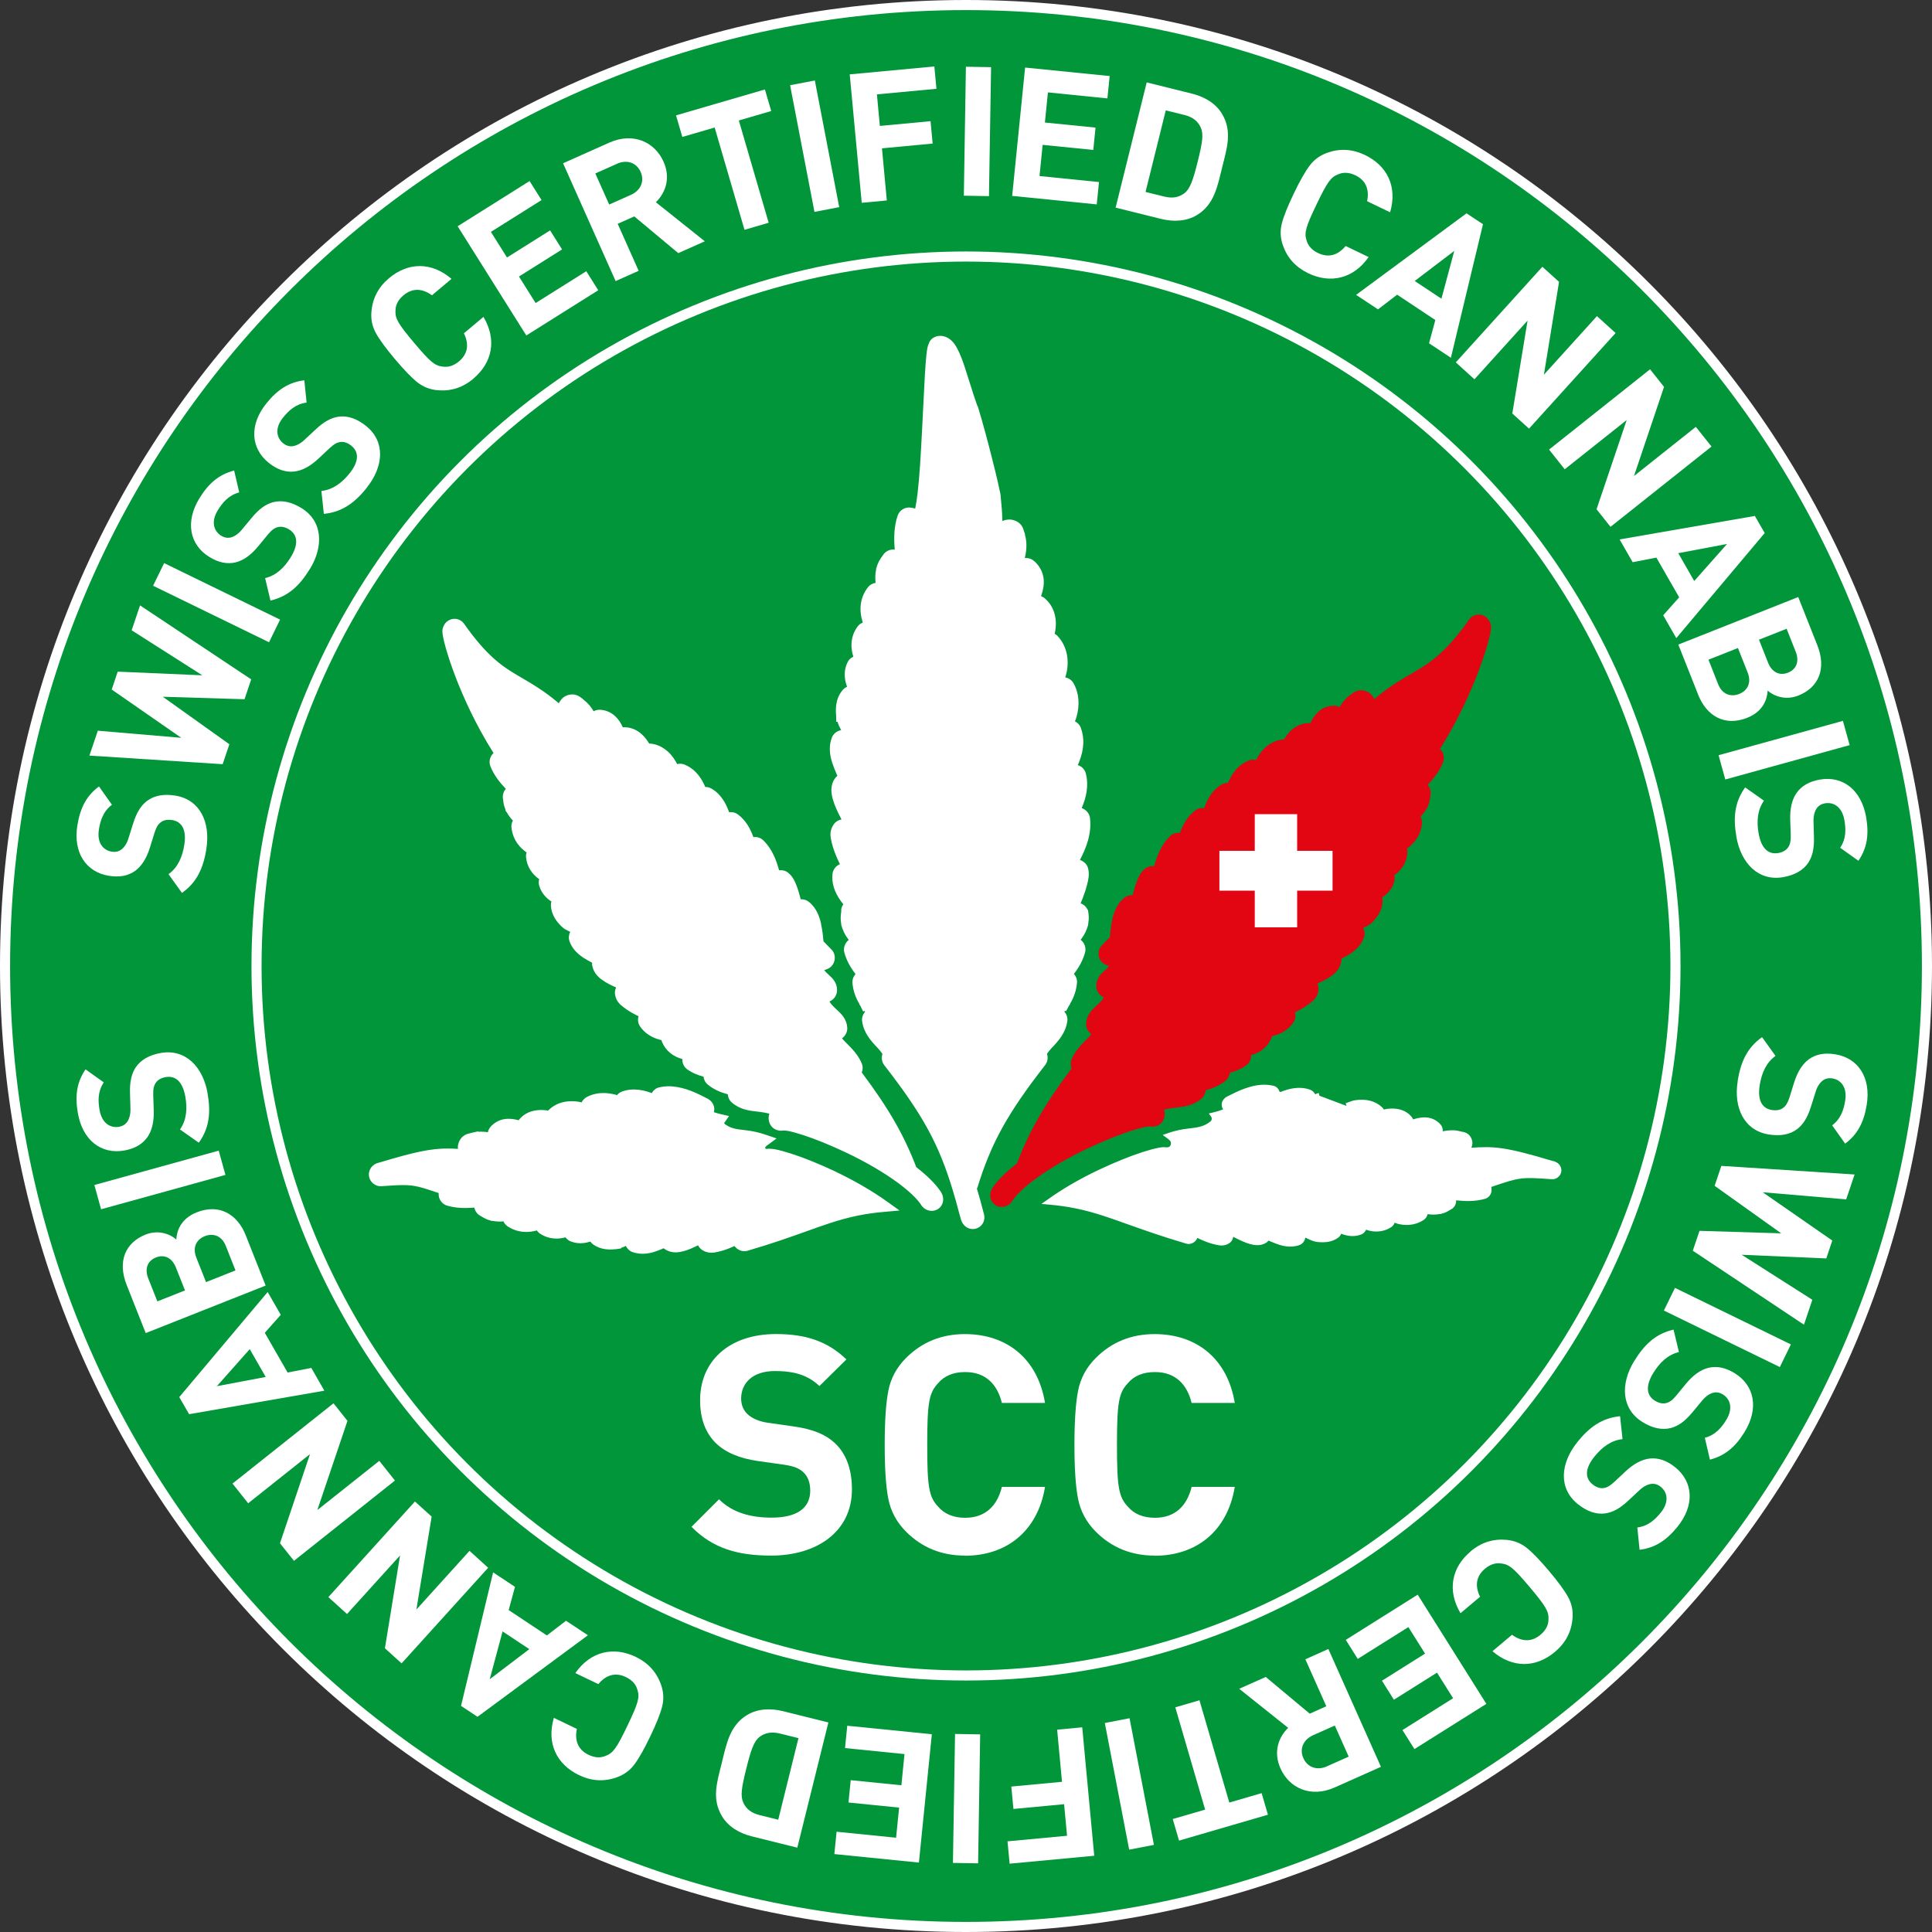 <?xml version="1.0" encoding="UTF-8"?> <svg xmlns="http://www.w3.org/2000/svg" viewBox="0 0 402.1 402.1"><rect x="0" y="0" width="402.1" height="402.1" fill="#333333" stroke="none"/><defs><style>.d{fill:#fff;}.e{fill:none;}.e,.f{stroke:#fff;stroke-miterlimit:10;stroke-width:2.1px;}.g{fill:#e20613;}.f{fill:#009639;}</style></defs><g id="a"></g><g id="b"><g id="c"><g><path class="f" d="M401.05,201.05c0,110.46-89.54,200-200,200S1.05,311.51,1.05,201.05,90.59,1.05,201.05,1.05s200,89.54,200,200Z"></path><g><path class="g" d="M309.96,129.28c-.38-.8-1.22-1.35-2.14-1.37h-.05c-.82,0-1.58,.4-2.04,1.07-4.63,6.58-7.86,8.79-11.03,10.66l-.59,.35c-2.4,1.4-5.09,2.96-8.08,5.5-.14-.32-.36-.66-.69-1-.5-.51-1.33-.83-2.11-.83-.19,0-.39,.02-.56,.06-.68,.16-1.09,.49-1.36,.71h-.02l-.25,.18-.99,.83,.03,.03c-.55,.55-.96,1.13-1.29,1.69-.32-.18-.69-.28-1.07-.3h0c-1.33,0-2.56,.5-3.45,1.37-.63,.61-1.15,1.36-1.55,2.29-.09-.01-.18-.02-.28-.02-2.03,0-3.83,1.14-5.09,3.21-.04,.06-.08,.13-.11,.19h-.24c-2.18,.24-4.05,1.57-5.32,3.76-.1,.18-.18,.35-.25,.52-.21-.05-.42-.08-.63-.08-.31,0-.62,.06-.9,.18-1.8,.7-3.21,2.17-4.19,4.33-.05,.11-.09,.22-.14,.33h-.06c-.44,0-.87,.11-1.24,.33-2.1,1.22-3.06,3.28-3.59,4.73-.02,.06-.05,.12-.06,.19-.12-.02-.25-.03-.37-.03-.53,0-1.04,.16-1.45,.48-1.69,1.26-2.62,3.01-3.24,4.73-.11-.02-.23-.02-.35-.02-.65,0-1.25,.23-1.69,.66-1.88,1.83-2.73,4.16-3.31,6.27-.12-.02-.25-.03-.37-.03-.54,0-1.06,.18-1.47,.49-.65,.49-1,1.08-1.22,1.47-.19,.35-.35,.71-.51,1.1-.34,.86-.59,1.77-.84,2.7-.03,.1-.05,.19-.08,.29-.05,0-.1,0-.15,0-.54,0-1.07,.18-1.48,.49-1.65,1.25-2.27,3.17-2.59,4.5-.02,.1-.04,.21-.05,.32-.23,1.06-.36,2.21-.48,3.47l-.25,.25c-.48,.48-.97,.96-1.45,1.49-.51,.52-.74,1.31-.6,2.1,.14,.79,.63,1.46,1.31,1.8,.29,.15,.58,.25,.84,.31-.04,.05-.08,.1-.11,.15-.1,.09-.18,.2-.26,.31-.15,.15-.41,.41-.73,.69-.28,.25-.63,.57-.96,1.06-.49,.73-.7,1.66-.55,2.48,.15,.83,.75,1.53,1.52,1.84-.02,.04-.04,.07-.06,.11-.04,.05-.13,.19-.2,.35-.02,.02-.24,.32-1.3,1.32l-.09,.08c-.8,.73-2,1.85-2.04,3.75,0,.83,.44,1.61,1.1,2.06-.15,.18-.32,.36-.49,.55-.19,.19-.38,.39-.57,.59-1.11,1.12-2.36,2.39-3.08,4.15-.23,.59-.22,1.26,.02,1.84-5.57,7.43-8.81,13.06-11.37,19.77-2.26,1.78-3.81,3.3-4.86,4.77-.74,.96-.92,2.06-.46,2.97,.4,.81,1.23,1.32,2.16,1.32,.98,0,1.84-.56,2.35-1.5,.27-.37,.61-.78,1.01-1.2,.89-.95,2.1-1.99,3.58-3.08,2.95-2.18,6.84-4.45,10.97-6.4,3.2-1.51,6.34-2.78,8.82-3.59,1.25-.41,2.28-.69,3.08-.85,.45-.09,.82-.11,1-.11h.11c.14,.02,.28,.04,.42,.04,.18,0,.36-.02,.53-.05,.34-.07,.87-.23,1.36-.75,.55-.57,.74-1.47,.68-2.06-.04-.28-.08-.5-.15-.69,.71-.17,1.42-.29,2.11-.37l.27-.03c1.73-.2,3.69-.42,5.42-1.89,.52-.43,.82-1.08,.86-1.74,1.29-.34,2.74-.86,4.16-2,.52-.41,.83-1.02,.9-1.66,1.09-.29,2.26-.72,3.41-1.53,.69-.51,1.04-1.33,1-2.13,1.93-.49,3.47-1.76,4.21-3.5,.06-.14,.12-.29,.15-.45,.09-.02,.19-.04,.29-.06,1.83-.48,3.27-1.44,4.18-2.82,.41-.6,.49-1.38,.29-2.07,.2-.1,.4-.2,.59-.3,.91-.46,1.72-.96,2.38-1.47l.16-.12c.66-.5,1.55-1.18,1.77-2.64,.08-.51-.01-1.02-.23-1.46,.02-.01,.04-.02,.06-.03,.88-.38,1.89-.86,2.77-1.49,.83-.58,1.97-1.55,2.17-3.22,.01-.15,.01-.29,0-.42,.04-.02,.08-.05,.12-.06,.52-.28,1.12-.6,1.72-.99,1.44-.95,2.37-2.05,2.86-3.38,.24-.66,.16-1.39-.16-1.99,.07-.04,.13-.06,.2-.1l.12-.06,.23-.11c.17-.08,.33-.16,.49-.25,.28-.18,.55-.35,.82-.64,0,0,.04-.03,.08-.07,.67-.71,2.02-2.13,2.1-4.32,.01-.26-.02-.53-.1-.78,1.02-.65,2.06-1.68,2.53-3.28,.13-.45,.12-.92,0-1.35,1.57-1.09,2.57-2.74,2.73-4.56,.04-.34,0-.68-.11-1,.04-.03,.08-.05,.12-.08,1.03-.73,2.81-2.39,3.04-5.22,.02-.48-.09-.95-.31-1.35,.51-.53,.95-1.12,1.3-1.76l.14-.1,.13-.46,.02-.06c.32-.74,.39-1.41,.44-1.83,.01-.11,.02-.19,.04-.27,.12-.63-.01-1.3-.38-1.86-.06-.09-.13-.19-.21-.27,1.2-1.25,2.45-2.81,3.2-4.68,.39-.93,.14-2.07-.62-2.75l-.03-.03c3.88-6.13,6.44-12.1,7.66-15.21,1.14-2.91,1.87-5.23,2.28-6.67,.25-.89,.43-1.63,.55-2.23l.04-.22c.04-.25,.08-.47,.09-.69,.07-.45,.05-.89-.29-1.56"></path><path class="d" d="M203.39,247.29c2.89-9.41,6.24-15.47,14.16-25.66,.51-.67,.61-1.54,.35-2.31,.02-.03,.05-.06,.08-.09,.29-.4,.56-.77,.96-1.18,1.44-1.5,2.87-3.15,3.2-5.54,.09-.65-.1-1.32-.53-1.85-.03-.04-.06-.08-.09-.11,.06-.06,.12-.14,.18-.21l.15,.15,.7-1.28,.08-.05,.09-.27c.82-1.36,1.3-2.82,1.43-4.34,.06-.65-.17-1.32-.63-1.83l.06-.12c1.12-1.45,1.86-2.9,2.26-4.41,.25-.99-.16-2.01-.93-2.6,.08-.09,.15-.18,.22-.28,.58-.78,1.03-1.7,1.3-2.67,.05-.2,.07-.36,.08-.53,0-.04,0-.08,.01-.12,.13-.72,.11-1.5-.05-2.38l-.04-.18-.09-.16c-.35-.63-.85-1.07-1.43-1.26,0-.01,0-.02,.01-.04l.12-.29c.08-.16,.15-.33,.22-.53,.39-.99,.75-2.05,1-3.05,.28-1.07,.51-2.14,.21-3.34-.19-.83-.88-1.51-1.7-1.77,1.32-2.58,2.47-5.46,2.09-8.73-.1-.95-.82-1.77-1.73-2.07,.93-2.17,1.52-4.62,.86-7.22-.21-.83-.86-1.49-1.68-1.74,.11-.22,.22-.46,.31-.71,1.02-2.58,1.12-4.96,.32-7.07-.21-.58-.66-1.05-1.22-1.32,.11-.23,.21-.49,.29-.76,.78-2.63,.58-5.11-.58-7.18-.36-.63-1-1.07-1.73-1.2,.14-.39,.26-.8,.34-1.25,.52-2.87-.17-5.49-1.94-7.38-.18-.18-.38-.34-.6-.46,.05-.2,.11-.42,.14-.66,.42-2.73-.34-5.1-2.16-6.68-.22-.21-.5-.37-.81-.48,.02-.07,.05-.15,.08-.22,.43-1.26,.58-2.4,.45-3.48-.17-1.39-.88-2.68-2-3.64-.43-.38-1.02-.6-1.64-.6-.09,0-.18,0-.27,.01,.44-1.84,.45-3.39,.04-4.82v-.06l-.04-.29-.07-.11s-.02-.09-.04-.15l-.09-.24c-.09-.35-.23-.76-.52-1.16-.53-.7-1.49-1.17-2.41-1.19-.65,0-1.15,.14-1.54,.31-.01-1.72-.18-3.36-.32-4.76l-.02-.17s0-.11,0-.18c-.02-.33-.08-.59-.14-.88l-.05-.22c-.09-.45-.21-1.03-.37-1.71-.3-1.34-.73-3.07-1.2-4.95-1.03-4.1-2.16-8.22-2.94-10.75-.06-.19-.14-.36-.23-.53-.43-1.16-.89-2.66-1.39-4.22-.38-1.22-.77-2.47-1.16-3.64-.39-1.17-.92-2.68-1.56-3.87-.28-.52-.6-1.07-1.12-1.59-.42-.41-1.27-1.07-2.43-1.07-.1,0-.19,0-.29,.02-.08,0-.27,.02-.49,.09-1.2,.37-1.49,1.18-1.59,1.49-.12,.28-.21,.5-.27,.76-.09,.42-.16,.89-.22,1.46-.12,1.06-.22,2.46-.33,4.22-.12,2.07-.24,4.55-.37,7.18l-.26,5.17c-.22,4.11-.47,8.78-.88,12.25-.14,1.26-.32,2.4-.51,3.31-.34-.11-.73-.19-1.15-.22h-.16c-1.02,0-1.97,.66-2.32,1.62-.81,2.34-.83,4.89-.62,7.14-.11-.01-.21-.02-.32-.02-.88,0-1.69,.45-2.13,1.17-.04,.07-.11,.15-.18,.25-.33,.46-.87,1.21-1.15,2.29l-.11,.29,.02,.09c-.23,1.05-.22,2.01-.12,2.85-.6,.09-1.16,.39-1.54,.85-1.54,1.91-1.99,4.38-1.26,6.95,.04,.16,.09,.31,.14,.46-.39,.15-.73,.39-.99,.7-1.37,1.74-1.73,4.02-1.02,6.28,.01,.04,.02,.08,.04,.12-.54,.25-.99,.67-1.23,1.21-.73,1.52-.76,3.22-.08,5.06-.32,.14-.61,.33-.84,.59-1.73,1.94-1.52,4.34-1.43,5.5v1.2h.28l.06,.18c.08,.23,.17,.48,.28,.73,.12,.26,.27,.54,.42,.82-.86,.15-1.63,.75-1.93,1.54-.59,1.53-.58,3.24,.06,5.22,.26,.82,.59,1.6,.88,2.29,.07,.16,.14,.32,.2,.47-.17,.14-.32,.29-.45,.46-1.11,1.51-.84,3.18-.48,4.47,.38,1.31,1.02,2.63,1.53,3.62,.09,.18,.18,.35,.26,.52-.66,.12-1.27,.5-1.64,1.06-.96,1.4-.65,2.65-.41,3.67l.04,.18c.24,.99,.63,2.09,1.15,3.28,.17,.39,.35,.77,.53,1.13-.82,.33-1.44,1.1-1.54,1.99-.21,1.9,.36,3.75,1.73,5.67,.12,.18,.25,.33,.37,.48l.16,.2c-.15,.21-.28,.43-.36,.69-.12,.36-.09,.66-.08,.82h0c-.15,.86-.16,1.62-.04,2.32,0,.04,0,.08,.01,.11,.01,.17,.03,.33,.07,.49,.29,1.01,.73,1.93,1.31,2.7,.08,.1,.15,.19,.22,.28-.77,.58-1.18,1.61-.94,2.58,.41,1.54,1.16,3,2.29,4.46l.04,.09c-.46,.52-.69,1.19-.63,1.84,.13,1.5,.6,2.95,1.42,4.31l.08,.26,.08,.06,.67,1.34,.19-.19c.06,.07,.12,.14,.19,.21-.04,.04-.06,.08-.09,.11-.42,.53-.62,1.2-.53,1.84,.33,2.4,1.76,4.05,3.2,5.54,.4,.42,.68,.79,.97,1.19,.02,.03,.05,.06,.07,.09-.26,.76-.15,1.64,.34,2.3,8.03,10.33,11.36,16.41,14.27,26.01,.45,1.46,.89,3.04,1.32,4.7l.17,.62c.07,.26,.14,.51,.22,.79,.36,1.25,1.33,2.03,2.47,2.03,.79,0,1.52-.38,1.97-1,.47-.65,.58-1.49,.3-2.33-.41-1.64-.88-3.35-1.42-5.15Zm120.36-5.5c-.15-.05-.16-.05-.28-.08l-.09-.06-.1,.02c-10.27-3.11-12.46-3.08-17.05-2.8,.09-.21,.17-.46,.21-.78,.09-.7-.32-1.63-.9-2.06-.43-.33-.84-.41-1.16-.48h-.09l-.9-.22h0c-1.13-.19-2.22-.06-3.12,.12,.04-.48-.09-.96-.39-1.33-.68-.85-1.7-1.4-2.79-1.53-1.03-.12-2,.09-2.71,.3-.1,.03-.19,.06-.28,.09-.07-.19-.18-.38-.31-.54-1.44-1.73-3.58-1.86-5.14-1.65-.24,.04-.43,.08-.63,.13-.09-.17-.22-.33-.36-.46-1.39-1.31-3.34-1.83-5.65-1.47-.5,.08-.93,.24-1.34,.4-.19,.08-.39,.15-.6,.22l.18,.56-5.64-2.12-.14-.58c-.26,.07-.51,.17-.75,.28-.21-.43-.58-.78-1.04-.95-2.27-.82-4.46-.21-6.17,.47l-.21-.08c-.21-.62-.64-1.06-1.21-1.2-.85-.2-1.68-.27-2.54-.22-2.41,.16-4.77,1.22-6.92,2.33-.89,.38-1.4,1.09-1.36,1.89,.02,.32,.12,.63,.3,.89-.68,.27-1.39,.49-2.13,.66l-.85,.2,.5,.71c.19,.28,.12,.72-.14,.93-1.31,1.12-2.84,1.29-4.46,1.48l-.26,.03c-1.37,.15-2.77,.46-4.17,.95l-1.07,.37,.91,.67c.18,.12,.35,.25,.6,.52,.1,.11,.16,.17,.2,.5,.02,.17-.06,.51-.2,.65-.16,.16-.31,.21-.46,.23-.1,.02-.21,.02-.32,0v.02c-.48-.12-1.23,0-1.71,.1-.88,.18-1.98,.48-3.28,.9-2.57,.83-5.79,2.14-9.04,3.67-3.82,1.8-7.6,3.99-10.64,6.18l-1.3,.92,1.59,.14c4.02,.36,7.31,1.03,11.35,2.35,1.54,.5,3.14,1.07,4.89,1.7,3.38,1.2,7.21,2.57,12.34,4.08,.54,.15,1.15,.03,1.63-.34,.3-.22,.53-.53,.65-.86,.36,.18,.74,.36,1.13,.52,.88,.38,1.73,.66,2.55,.85l.19,.04c.76,.17,1.61,.36,2.65-.23,.52-.28,.86-.82,.95-1.41,.23,.12,.49,.26,.75,.38,.86,.43,1.79,.86,2.75,1.13,.93,.25,2.16,.45,3.33-.26,.2-.12,.38-.28,.52-.46,.18,.07,.37,.15,.56,.23,1.06,.45,2.41,1.02,3.95,1.02,.59,0,1.2-.09,1.84-.29,.46-.14,.86-.48,1.09-.93,.11-.21,.18-.43,.21-.66,.36,.18,.7,.35,1.01,.48,.23,.1,.43,.17,.69,.26,.12,.04,.24,.08,.37,.1l.53,.09c1.37,.11,2.85,.09,4.23-.9,.29-.21,.51-.51,.64-.83,1.47,.6,2.92,.65,4.21,.14,.44-.19,.79-.56,.98-.99,.12,.05,.24,.09,.39,.14,.97,.29,2.89,.58,4.8-.64,.35-.22,.6-.56,.75-.94,.19,.08,.39,.15,.63,.22,1.35,.35,3.38,.51,5.39-.79,.44-.28,.73-.73,.84-1.22,.89,.15,1.72,.13,2.6-.04l.11,.03,.14-.07c.8-.17,1.37-.52,1.76-.76,.11-.06,.19-.12,.26-.15,.45-.22,.8-.63,.97-1.15,.08-.25,.1-.5,.08-.73,1.97,.21,4.02,.26,6.03-.32,.76-.22,1.31-.92,1.35-1.69,.02-.31-.01-.56-.06-.78l.54-.18c5.34-1.79,5.66-1.9,12.13-1.42,.88,.04,1.72-.64,1.89-1.51,.18-.88-.35-1.8-1.2-2.11Zm-221.2,11.14h0Zm71.38-9.08c-3.3-1.55-6.53-2.87-9.11-3.7-1.33-.43-2.45-.74-3.34-.92-.6-.12-1.13-.15-1.46-.15-.19,0-.35,.02-.49,.05v-.02c-.18-.02-.19-.02-.23-.06,0-.02-.04-.14-.04-.19,.01-.09,.03-.14,.03-.14l.02-.02,.1-.09c.09-.11,.22-.21,.41-.34l1.81-1.33-2.13-.73c-1.45-.5-2.89-.83-4.31-.98l-.26-.03c-1.6-.18-2.97-.33-4.15-1.34-.04-.04-.05-.12-.04-.15l.99-1.43-1.7-.39c-.51-.12-.99-.26-1.46-.42,.05-.17,.08-.35,.09-.53,.05-1.03-.61-1.97-1.72-2.45-1.97-1.02-4.35-2.15-6.92-2.37h0l-.2-.02c-.19-.01-.38-.02-.57-.02-.72,0-1.44,.08-2.13,.25-.63,.16-1.14,.58-1.45,1.17-1.39-.51-2.58-.75-3.73-.75-.86,0-1.69,.14-2.47,.42-.42,.16-.79,.43-1.06,.76-.12-.04-.25-.08-.38-.12-.83-.21-1.66-.32-2.44-.32-1.29,0-2.48,.29-3.53,.86-.45,.26-.8,.65-1.01,1.09-.19-.05-.4-.1-.62-.14-.49-.08-.99-.11-1.46-.11-1.86,0-3.48,.6-4.68,1.74-.08,.07-.15,.14-.21,.22-.09-.02-.19-.04-.29-.05-.39-.05-.78-.08-1.17-.08-1.9,0-3.46,.66-4.52,1.93-.05,.07-.11,.14-.15,.21-.53-.15-1.27-.31-2.07-.31-.23,0-.46,.01-.7,.04-1.23,.14-2.4,.78-3.17,1.74-.23,.3-.39,.65-.47,1.01-.49-.07-.95-.11-1.39-.11-.21,0-.41,0-.61,.02v-.09l-1.47,.33-.19,.05-.03,.02c-.34,.07-.87,.17-1.41,.58-.74,.55-1.25,1.7-1.13,2.6,0,.02,0,.05,.01,.07-.78-.04-1.49-.07-2.21-.07-3.42,0-6.75,.68-14.16,2.92h-.05l-.19,.06c-.11,.02-.13,.03-.3,.09-1.14,.42-1.83,1.64-1.59,2.8,.22,1.12,1.26,1.98,2.42,1.98,2.16-.15,3.56-.24,4.69-.24,2.43,0,3.66,.41,7.3,1.63l.07,.02c0,.12,0,.26,0,.4,.05,1.02,.78,1.94,1.77,2.23,1.13,.33,2.35,.49,3.75,.49,.65,0,1.3-.04,1.9-.09,.02,.09,.04,.18,.07,.26,.21,.67,.67,1.22,1.27,1.5,.05,.02,.13,.08,.22,.13,.38,.24,1.01,.62,1.87,.82l.12,.05h.18c.51,.1,1.02,.15,1.53,.15,.26,0,.53-.01,.8-.04,.19,.43,.51,.81,.92,1.07,1.16,.75,2.45,1.13,3.84,1.13,.66,0,1.35-.09,2.01-.26,.06-.02,.13-.04,.19-.05,.19,.28,.43,.52,.71,.7,1.03,.66,2.16,.99,3.38,.99,.63,0,1.26-.09,1.87-.26,.25,.35,.6,.64,1.01,.82,.68,.27,1.37,.41,2.09,.41,.68,0,1.37-.12,2.07-.35,.15,.22,.34,.42,.56,.58,1,.72,2.18,1.07,3.58,1.07,.35,0,.69-.02,1-.05h.02c.12,0,.19,0,.25-.02l.99-.15v-.11c.2-.06,.38-.14,.58-.22,.13-.06,.27-.12,.41-.19,.01,.03,.03,.06,.05,.09,.31,.6,.84,1.05,1.45,1.23,.63,.21,1.32,.31,2.01,.31,1.65,0,3.05-.59,4.17-1.06,.06-.02,.12-.05,.19-.08,.11,.1,.24,.19,.37,.27,.63,.38,1.35,.58,2.12,.58,.66,0,1.26-.15,1.67-.25,1.02-.28,1.98-.72,2.86-1.16,.05-.02,.09-.05,.14-.06,.22,.45,.57,.83,1.02,1.08,.55,.31,1.13,.47,1.76,.47,.49,0,.93-.1,1.32-.19l.18-.04c.85-.19,1.74-.49,2.65-.88,.22-.09,.44-.19,.65-.29,.08,.11,.16,.21,.26,.31,.49,.49,1.14,.77,1.8,.77,.22,0,.43-.03,.63-.09,5.15-1.5,8.98-2.87,12.36-4.08,1.76-.63,3.35-1.2,4.89-1.7,3.99-1.3,7.24-1.97,11.23-2.32l3.18-.28-2.59-1.86c-3.07-2.2-6.88-4.41-10.74-6.23Zm16.8-.86c-2.56-6.71-5.79-12.34-11.37-19.77,.23-.58,.25-1.24,.02-1.83-.72-1.77-1.97-3.04-3.08-4.16-.19-.19-.38-.39-.57-.58-.18-.18-.34-.36-.49-.55,.66-.46,1.1-1.22,1.1-2.05-.05-1.92-1.25-3.03-2.04-3.77l-.09-.08c-1.05-.99-1.27-1.29-1.32-1.36-.05-.11-.14-.25-.24-.39,0,0,0-.01-.01-.02,.76-.31,1.37-1.02,1.52-1.85,.15-.82-.05-1.75-.55-2.47-.33-.49-.68-.82-.96-1.07-.33-.29-.6-.56-.73-.69-.08-.11-.16-.21-.26-.31-.04-.05-.08-.1-.11-.15,.27-.06,.56-.16,.86-.32,.66-.32,1.16-1,1.29-1.79,.14-.79-.09-1.59-.62-2.13-.46-.49-.95-.99-1.43-1.46l-.25-.25c-.12-1.26-.25-2.4-.49-3.47,0-.12-.02-.23-.04-.32-.32-1.33-.94-3.25-2.6-4.51-.41-.31-.93-.48-1.47-.48h-.15c-.02-.09-.05-.19-.08-.29-.25-.93-.5-1.84-.84-2.69-.16-.4-.32-.76-.51-1.11-.22-.39-.58-.97-1.23-1.47-.41-.32-.93-.49-1.47-.49-.12,0-.25,0-.37,.02-.58-2.11-1.43-4.43-3.31-6.26-.45-.43-1.05-.67-1.69-.67-.12,0-.23,.01-.35,.02-.62-1.72-1.54-3.47-3.24-4.73-.41-.31-.91-.47-1.45-.47-.13,0-.25,0-.37,.02-.02-.06-.04-.12-.06-.18-.54-1.46-1.5-3.52-3.61-4.74-.36-.21-.79-.33-1.23-.33h-.07c-.04-.11-.08-.22-.13-.33-.98-2.17-2.4-3.64-4.21-4.35-.27-.11-.57-.16-.88-.16-.22,0-.43,.02-.63,.08-.07-.16-.15-.34-.25-.51-1.27-2.2-3.14-3.53-5.27-3.76h-.21s-.05,0-.08,0c-.03-.06-.06-.12-.1-.18-1.27-2.08-3.07-3.22-5.07-3.22-.11,0-.21,0-.31,.02-.41-.93-.92-1.68-1.56-2.29-.9-.87-2.12-1.37-3.35-1.37-.43,.01-.83,.12-1.17,.31-.45-.76-1.06-1.59-1.93-2.26l-.32-.3-.16-.13-.09-.04-.02-.02c-.25-.2-.66-.53-1.33-.69-.19-.04-.38-.06-.58-.06-.79,0-1.61,.32-2.1,.83-.34,.35-.56,.69-.71,1.01-2.98-2.54-5.67-4.1-8.07-5.5l-.59-.35c-3.17-1.86-6.4-4.07-11.04-10.67-.45-.66-1.21-1.06-2.03-1.06h-.04c-.93,.03-1.77,.58-2.16,1.4-.33,.65-.35,1.08-.28,1.53,.01,.22,.05,.45,.09,.7l.04,.19c.12,.62,.3,1.36,.55,2.25,.41,1.44,1.14,3.76,2.28,6.67,1.22,3.11,3.78,9.08,7.66,15.2,0,.01-.02,.02-.02,.02-.76,.69-1.01,1.83-.62,2.77,.75,1.86,1.99,3.41,3.2,4.66-.08,.09-.14,.18-.21,.27-.37,.55-.51,1.23-.38,1.85,.02,.08,.02,.18,.04,.28,.05,.42,.12,1.09,.45,1.84v.05l.12,.43,.15,.11c.35,.65,.79,1.25,1.3,1.77-.22,.39-.33,.85-.31,1.3,.23,2.87,2.01,4.53,3.05,5.26,.04,.03,.07,.05,.11,.08-.11,.32-.15,.66-.11,1.02,.16,1.8,1.16,3.45,2.73,4.54-.12,.43-.13,.9,0,1.35,.48,1.61,1.52,2.64,2.54,3.29-.08,.25-.11,.52-.1,.79,.08,2.19,1.43,3.61,2.08,4.29l.06,.06,.07,.05c.28,.29,.52,.45,.74,.59,.2,.11,.36,.19,.53,.27l.21,.11,.15,.07c.06,.03,.13,.06,.19,.09-.02,.04-.04,.08-.06,.12-.28,.59-.31,1.27-.1,1.86,.49,1.34,1.43,2.44,2.86,3.39,.6,.39,1.2,.71,1.72,.99,.04,.02,.08,.04,.12,.06-.01,.12-.01,.24,0,.36,.2,1.73,1.35,2.7,2.19,3.29,.87,.62,1.89,1.1,2.76,1.48,.02,0,.05,.02,.06,.02-.23,.46-.32,.98-.23,1.48,.22,1.45,1.11,2.13,1.76,2.63l.16,.12c.66,.51,1.46,1,2.38,1.47,.19,.1,.39,.2,.59,.3-.21,.7-.12,1.47,.29,2.08,.91,1.36,2.35,2.34,4.16,2.81,.11,.02,.21,.05,.31,.07,.04,.17,.09,.33,.17,.49,.72,1.69,2.24,2.95,4.18,3.45-.04,.8,.31,1.62,.98,2.12,1.16,.83,2.34,1.26,3.43,1.55,.07,.64,.39,1.26,.91,1.67,1.4,1.13,2.85,1.66,4.15,2,.04,.66,.34,1.31,.88,1.75,1.7,1.46,3.67,1.68,5.4,1.87l.26,.03c.69,.08,1.4,.2,2.11,.38-.07,.19-.12,.41-.15,.68-.06,.61,.13,1.5,.69,2.08,.49,.51,1.02,.66,1.37,.74,.16,.03,.34,.05,.52,.05,.14,0,.28-.01,.42-.04h.11c.18,0,.55,.01,.99,.1,.81,.16,1.84,.45,3.08,.85,2.49,.8,5.63,2.08,8.83,3.59,4.12,1.94,8.02,4.22,10.97,6.4,1.48,1.1,2.68,2.14,3.58,3.08,.4,.43,.73,.83,1,1.2,.51,.94,1.38,1.5,2.36,1.5s1.75-.51,2.16-1.32c.45-.92,.28-2.01-.49-3-1.03-1.44-2.57-2.97-4.83-4.75Z"></path><path class="d" d="M160.48,323.76c-6.88,0-12.1-1.47-16.56-5.99l5.73-5.73c2.87,2.87,6.75,3.82,10.96,3.82,5.22,0,8.02-1.97,8.02-5.6,0-1.59-.45-2.93-1.4-3.82-.89-.83-1.91-1.27-4.01-1.59l-5.47-.77c-3.89-.57-6.75-1.78-8.79-3.75-2.17-2.17-3.25-5.1-3.25-8.92,0-8.09,5.99-13.76,15.8-13.76,6.24,0,10.76,1.53,14.65,5.28l-5.61,5.54c-2.87-2.74-6.3-3.12-9.3-3.12-4.71,0-7,2.61-7,5.73,0,1.15,.38,2.36,1.33,3.25,.89,.82,2.36,1.53,4.21,1.78l5.35,.76c4.14,.58,6.75,1.72,8.66,3.51,2.42,2.29,3.51,5.6,3.51,9.62,0,8.79-7.32,13.76-16.82,13.76"></path><path class="d" d="M200.81,323.76c-4.84,0-8.92-1.66-12.23-4.97-1.97-1.97-3.18-4.26-3.69-6.81-.51-2.55-.76-6.3-.76-11.27s.26-8.73,.76-11.27c.51-2.61,1.72-4.84,3.69-6.82,3.31-3.31,7.39-4.96,12.23-4.96,8.73,0,15.16,5.09,16.69,14.33h-8.98c-.96-3.88-3.38-6.43-7.64-6.43-2.42,0-4.33,.76-5.67,2.36-1.85,1.97-2.23,4.02-2.23,12.81s.38,10.83,2.23,12.8c1.34,1.59,3.25,2.36,5.67,2.36,4.26,0,6.68-2.54,7.64-6.43h8.98c-1.53,9.24-8.02,14.33-16.69,14.33"></path><path class="d" d="M240.3,323.76c-4.84,0-8.92-1.66-12.23-4.97-1.97-1.97-3.18-4.26-3.69-6.81-.51-2.55-.76-6.3-.76-11.27s.26-8.73,.76-11.27c.51-2.61,1.72-4.84,3.69-6.82,3.31-3.31,7.39-4.96,12.23-4.96,8.73,0,15.16,5.09,16.69,14.33h-8.98c-.96-3.88-3.38-6.43-7.64-6.43-2.42,0-4.34,.76-5.67,2.36-1.85,1.97-2.23,4.02-2.23,12.81s.38,10.83,2.23,12.8c1.33,1.59,3.25,2.36,5.67,2.36,4.26,0,6.68-2.54,7.64-6.43h8.98c-1.53,9.24-8.02,14.33-16.69,14.33"></path></g><polygon class="d" points="277.34 177.08 269.97 177.08 269.97 169.45 261.15 169.45 261.15 177.08 253.79 177.08 253.79 185.37 261.15 185.37 261.15 193 269.97 193 269.97 185.37 277.34 185.37 277.34 177.08"></polygon><g><path class="d" d="M42.95,176.74c-.66,4.02-2.01,6.93-5.08,9.1l-2.8-3.9c1.95-1.4,2.88-3.58,3.28-6.04,.5-3.05-.39-4.88-2.51-5.22-.93-.15-1.76-.02-2.37,.45-.57,.44-.93,1-1.31,2.19l-.97,3.13c-.7,2.21-1.69,3.77-3.03,4.78-1.47,1.06-3.29,1.41-5.52,1.04-4.73-.77-7.47-4.81-6.53-10.54,.6-3.65,1.92-6.14,4.49-8.05l2.7,3.81c-1.87,1.41-2.43,3.39-2.71,5.13-.45,2.75,.85,4.34,2.68,4.64,.67,.11,1.41,0,2.02-.47,.57-.44,1.12-1.23,1.44-2.29l.96-3.05c.73-2.37,1.65-3.78,2.87-4.73,1.57-1.2,3.61-1.51,5.95-1.13,5.14,.84,7.34,5.59,6.43,11.14Z"></path><path class="d" d="M52.29,141.38l-1.4,4.15-17.01-.52,13.86,9.89-1.4,4.15-27.73-1.79,1.75-5.18,17.37,1.48-14.48-10.05,1.25-3.72,17.61,.76-14.71-9.37,1.75-5.18,23.14,15.4Z"></path><path class="d" d="M55.99,133.67l-24.13-11.76,2.3-4.71,24.13,11.76-2.3,4.71Z"></path><path class="d" d="M64.44,118.49c-2.13,3.47-4.49,5.65-8.15,6.5l-1.11-4.67c2.34-.56,4.02-2.22,5.33-4.34,1.62-2.63,1.49-4.66-.34-5.79-.8-.49-1.62-.68-2.36-.48-.7,.19-1.24,.57-2.05,1.53l-2.08,2.53c-1.49,1.78-2.99,2.85-4.62,3.27-1.76,.42-3.58,.06-5.5-1.13-4.08-2.51-5.08-7.29-2.04-12.23,1.94-3.15,4.11-4.95,7.21-5.75l1.06,4.55c-2.27,.6-3.53,2.21-4.46,3.72-1.46,2.38-.85,4.34,.72,5.31,.58,.36,1.31,.54,2.05,.33,.7-.19,1.5-.72,2.21-1.57l2.04-2.46c1.57-1.91,2.96-2.87,4.45-3.28,1.91-.51,3.91-.03,5.94,1.21,4.43,2.73,4.67,7.96,1.72,12.75Z"></path><path class="d" d="M76.32,101.55c-2.56,3.17-5.17,5.03-8.92,5.4l-.51-4.77c2.39-.25,4.27-1.69,5.84-3.63,1.94-2.41,2.07-4.43,.4-5.78-.73-.59-1.52-.88-2.28-.78-.71,.1-1.3,.41-2.22,1.26l-2.39,2.24c-1.71,1.58-3.33,2.45-5,2.65-1.8,.19-3.56-.4-5.32-1.82-3.73-3.01-4.11-7.87-.46-12.39,2.32-2.88,4.71-4.39,7.88-4.78l.47,4.64c-2.33,.3-3.78,1.74-4.9,3.12-1.75,2.17-1.4,4.2,.04,5.36,.53,.43,1.23,.7,1.99,.59,.71-.1,1.58-.52,2.38-1.27l2.34-2.18c1.8-1.7,3.3-2.47,4.83-2.69,1.96-.26,3.89,.47,5.73,1.96,4.05,3.27,3.61,8.49,.08,12.86Z"></path><path class="d" d="M98.53,78.81c-2.19,1.85-4.67,2.65-7.43,2.41-1.65-.14-3.07-.72-4.27-1.68-1.2-.96-2.75-2.57-4.65-4.82-1.89-2.25-3.21-4.05-3.95-5.4-.76-1.38-1.07-2.85-.92-4.5,.24-2.77,1.45-5.07,3.64-6.91,3.95-3.33,8.81-3.47,13.02,.13l-4.07,3.42c-1.91-1.39-3.98-1.63-5.92,0-1.1,.92-1.67,2-1.67,3.23-.08,1.6,.52,2.67,3.87,6.65,3.35,3.98,4.3,4.76,5.89,4.95,1.21,.21,2.37-.17,3.47-1.09,1.93-1.63,2.06-3.7,1.01-5.83l4.07-3.42c2.83,4.77,1.83,9.55-2.1,12.85Z"></path><path class="d" d="M109.54,69.82l-14.29-22.73,14.97-9.41,2.49,3.96-10.54,6.62,3.35,5.33,8.97-5.64,2.49,3.96-8.97,5.64,3.47,5.52,10.54-6.62,2.49,3.96-14.97,9.41Z"></path><path class="d" d="M141.16,52.68l-9.15-7.64-3.45,1.54,4.36,9.78-4.79,2.14-10.94-24.52,9.61-4.29c4.99-2.23,9.47-.14,11.3,3.96,1.54,3.44,.39,6.52-1.6,8.44l10.19,8.13-5.54,2.47Zm-12.75-18.59l-4.51,2.01,2.89,6.47,4.51-2.01c2.1-.94,2.88-2.9,2.03-4.79-.85-1.9-2.82-2.62-4.92-1.69Z"></path><path class="d" d="M153.77,25.07l6.21,21.29-5.03,1.47-6.21-21.29-6.73,1.96-1.31-4.49,18.5-5.39,1.31,4.49-6.74,1.96Z"></path><path class="d" d="M169.51,44.1l-5.07-26.36,5.15-.99,5.07,26.36-5.15,.99Z"></path><path class="d" d="M182.51,19.64l.61,6.57,10.55-.99,.44,4.66-10.55,.99,1.01,10.85-5.22,.49-2.5-26.73,17.61-1.65,.44,4.65-12.39,1.16Z"></path><path class="d" d="M200.6,40.73l.43-26.84,5.24,.09-.44,26.84-5.24-.09Z"></path><path class="d" d="M210.66,40.77l2.69-26.71,17.6,1.77-.47,4.65-12.38-1.25-.63,6.27,10.54,1.06-.47,4.65-10.54-1.06-.65,6.49,12.38,1.25-.47,4.65-17.6-1.77Z"></path><path class="d" d="M249.1,44.77c-2.15,1.29-4.79,1.45-7.5,.78l-9.41-2.34,6.47-26.06,9.41,2.34c2.71,.67,4.97,2.05,6.26,4.2,2.2,3.65,1.02,7.17,.05,11.08-.97,3.92-1.63,7.8-5.28,10Zm.78-18.3c-.62-1.28-1.65-2.12-3.41-2.55l-3.84-.95-4.21,16.98,3.84,.95c1.76,.44,3.06,.18,4.21-.66,1.24-.94,1.85-2.77,2.83-6.72,.98-3.95,1.24-5.64,.58-7.04Z"></path><path class="d" d="M272.26,56.86c-2.58-1.24-4.33-3.17-5.25-5.78-.55-1.56-.61-3.09-.22-4.58,.38-1.49,1.2-3.56,2.48-6.21,1.27-2.65,2.37-4.59,3.3-5.82,.94-1.26,2.16-2.14,3.71-2.69,2.62-.92,5.22-.76,7.8,.48,4.66,2.24,6.79,6.6,5.24,11.92l-4.79-2.3c.48-2.32-.16-4.3-2.43-5.39-1.29-.62-2.51-.7-3.63-.19-1.49,.58-2.22,1.57-4.47,6.26-2.25,4.69-2.57,5.88-2.09,7.4,.31,1.19,1.13,2.09,2.42,2.71,2.28,1.09,4.22,.35,5.73-1.47l4.79,2.3c-3.18,4.54-7.96,5.59-12.58,3.37Z"></path><path class="d" d="M297.42,71.45l1.31-4.84-7.95-5.28-3.98,3.06-4.56-3.02,22.98-16.97,3.43,2.27-6.68,27.79-4.56-3.02Zm5.25-19.23l-8.23,6.26,5.56,3.69,2.67-9.95Z"></path><path class="d" d="M314.75,86.07l3.18-19.35-11.06,12.22-3.88-3.52,18.02-19.9,3.47,3.14-3.15,19.32,11.04-12.19,3.88,3.52-18.02,19.9-3.47-3.14Z"></path><path class="d" d="M332.28,106l6.28-18.58-12.9,10.25-3.26-4.1,21.02-16.71,2.91,3.66-6.25,18.55,12.87-10.23,3.26,4.1-21.02,16.71-2.91-3.66Z"></path><path class="d" d="M346.15,128.06l3.33-3.74-4.75-8.27-4.93,.96-2.72-4.74,28.15-4.89,2.05,3.56-18.4,21.87-2.72-4.74Zm13.3-14.85l-10.16,1.92,3.32,5.79,6.84-7.71Z"></path><path class="d" d="M353.44,144.6l-4.14-10.45,24.96-9.89,3.97,10.02c1.93,4.87,.32,8.8-3.96,10.49-2.77,1.1-5.28-.02-6.37-1.04-.1,1.78-.92,4.34-4.25,5.66-4.66,1.85-8.45-.34-10.22-4.8Zm10.29-4.64l-2.02-5.09-6.13,2.43,2.01,5.09c.87,2.21,2.69,2.7,4.38,2.04,1.68-.67,2.63-2.26,1.76-4.47Zm10-4.33l-1.89-4.77-5.75,2.28,1.89,4.77c.82,2.07,2.44,2.77,4.15,2.09,1.72-.68,2.42-2.3,1.6-4.37Z"></path><path class="d" d="M357.68,157.18l25.88-7.15,1.4,5.05-25.88,7.15-1.4-5.05Z"></path><path class="d" d="M361.39,174.14c-.7-4.01-.37-7.21,1.82-10.26l3.92,2.76c-1.38,1.96-1.55,4.33-1.12,6.78,.53,3.05,1.96,4.48,4.08,4.12,.93-.16,1.66-.56,2.09-1.21,.39-.61,.55-1.24,.52-2.5l-.11-3.27c-.06-2.32,.36-4.12,1.31-5.51,1.04-1.48,2.64-2.41,4.87-2.8,4.72-.82,8.63,2.1,9.62,7.82,.63,3.64,.2,6.43-1.6,9.08l-3.8-2.71c1.31-1.95,1.18-4,.88-5.74-.48-2.75-2.23-3.82-4.05-3.51-.67,.12-1.34,.46-1.76,1.11-.39,.6-.65,1.53-.62,2.63l.09,3.2c.08,2.47-.32,4.11-1.17,5.41-1.09,1.64-2.91,2.61-5.25,3.02-5.13,.89-8.77-2.88-9.73-8.42Z"></path></g><g><path class="d" d="M361.65,224.96c.66-4.02,2.01-6.93,5.08-9.1l2.8,3.9c-1.95,1.4-2.88,3.58-3.28,6.04-.5,3.05,.39,4.88,2.51,5.22,.93,.15,1.76,.02,2.37-.45,.57-.44,.93-1,1.32-2.19l.97-3.13c.71-2.21,1.69-3.77,3.04-4.78,1.47-1.06,3.29-1.41,5.52-1.04,4.72,.77,7.47,4.81,6.53,10.54-.6,3.65-1.92,6.14-4.49,8.05l-2.7-3.81c1.88-1.41,2.43-3.39,2.71-5.13,.45-2.75-.85-4.34-2.68-4.64-.67-.11-1.41,0-2.02,.47-.57,.44-1.12,1.23-1.44,2.29l-.96,3.05c-.73,2.37-1.65,3.78-2.87,4.73-1.57,1.2-3.61,1.51-5.96,1.13-5.13-.84-7.34-5.59-6.43-11.14Z"></path><path class="d" d="M352.31,260.32l1.4-4.15,17.01,.52-13.86-9.89,1.4-4.15,27.73,1.79-1.75,5.18-17.37-1.48,14.48,10.05-1.25,3.72-17.61-.76,14.71,9.37-1.75,5.18-23.14-15.4Z"></path><path class="d" d="M348.6,268.04l24.13,11.77-2.3,4.71-24.13-11.76,2.3-4.71Z"></path><path class="d" d="M340.16,283.22c2.13-3.47,4.49-5.65,8.15-6.49l1.12,4.67c-2.34,.56-4.02,2.22-5.33,4.34-1.62,2.63-1.49,4.66,.34,5.79,.8,.49,1.62,.68,2.36,.48,.7-.19,1.24-.57,2.05-1.53l2.08-2.53c1.49-1.78,2.99-2.85,4.62-3.27,1.76-.42,3.58-.06,5.5,1.13,4.08,2.51,5.08,7.29,2.04,12.23-1.94,3.15-4.11,4.95-7.21,5.75l-1.06-4.55c2.27-.6,3.53-2.21,4.46-3.72,1.46-2.38,.85-4.34-.72-5.31-.58-.36-1.31-.54-2.05-.33-.7,.19-1.5,.72-2.21,1.57l-2.04,2.46c-1.57,1.91-2.96,2.87-4.45,3.28-1.91,.51-3.92,.03-5.94-1.21-4.44-2.73-4.67-7.96-1.73-12.75Z"></path><path class="d" d="M328.27,300.15c2.56-3.17,5.17-5.03,8.91-5.4l.51,4.77c-2.39,.25-4.27,1.69-5.84,3.63-1.94,2.41-2.07,4.43-.4,5.78,.73,.59,1.52,.88,2.28,.78,.71-.1,1.29-.41,2.22-1.26l2.39-2.24c1.71-1.58,3.33-2.45,5-2.65,1.8-.19,3.55,.4,5.32,1.82,3.73,3.01,4.11,7.87,.46,12.39-2.32,2.87-4.71,4.39-7.88,4.78l-.47-4.64c2.33-.3,3.78-1.74,4.9-3.12,1.75-2.17,1.4-4.2-.04-5.36-.53-.43-1.23-.7-1.99-.59-.71,.1-1.58,.52-2.38,1.27l-2.34,2.18c-1.8,1.7-3.3,2.47-4.83,2.69-1.96,.26-3.89-.47-5.73-1.96-4.05-3.27-3.61-8.49-.08-12.86Z"></path><path class="d" d="M306.06,322.89c2.19-1.85,4.67-2.65,7.43-2.41,1.65,.14,3.07,.72,4.27,1.68,1.2,.96,2.75,2.57,4.65,4.82,1.89,2.25,3.21,4.05,3.95,5.4,.76,1.38,1.07,2.85,.92,4.5-.24,2.77-1.45,5.07-3.64,6.91-3.95,3.33-8.81,3.47-13.02-.13l4.07-3.42c1.91,1.39,3.98,1.63,5.92,0,1.1-.92,1.67-2,1.67-3.23,.08-1.6-.52-2.67-3.87-6.65-3.35-3.98-4.3-4.76-5.89-4.95-1.21-.21-2.37,.17-3.47,1.09-1.93,1.63-2.06,3.7-1.01,5.83l-4.07,3.42c-2.83-4.76-1.83-9.55,2.1-12.85Z"></path><path class="d" d="M295.06,331.89l14.29,22.73-14.97,9.41-2.49-3.96,10.54-6.62-3.35-5.33-8.97,5.64-2.49-3.96,8.97-5.64-3.47-5.52-10.54,6.62-2.49-3.96,14.97-9.41Z"></path><path class="d" d="M263.44,349.02l9.15,7.64,3.45-1.54-4.36-9.78,4.79-2.14,10.94,24.52-9.61,4.29c-4.99,2.23-9.48,.14-11.3-3.96-1.54-3.44-.39-6.52,1.6-8.44l-10.19-8.13,5.54-2.47Zm12.75,18.59l4.51-2.01-2.89-6.47-4.51,2.01c-2.1,.94-2.88,2.9-2.03,4.79,.85,1.9,2.82,2.62,4.92,1.69Z"></path><path class="d" d="M250.82,376.63l-6.21-21.29,5.03-1.47,6.21,21.29,6.73-1.96,1.31,4.49-18.5,5.39-1.31-4.49,6.74-1.96Z"></path><path class="d" d="M235.09,357.61l5.07,26.36-5.15,.99-5.07-26.36,5.15-.99Z"></path><path class="d" d="M222.08,382.07l-.61-6.57-10.55,.99-.44-4.66,10.55-.99-1.01-10.85,5.22-.49,2.5,26.73-17.61,1.65-.44-4.65,12.39-1.16Z"></path><path class="d" d="M204,360.97l-.43,26.84-5.24-.09,.44-26.84,5.24,.09Z"></path><path class="d" d="M193.94,360.94l-2.69,26.71-17.6-1.77,.47-4.65,12.38,1.25,.63-6.27-10.54-1.06,.47-4.65,10.54,1.06,.65-6.49-12.38-1.25,.47-4.65,17.6,1.77Z"></path><path class="d" d="M155.5,356.93c2.15-1.29,4.79-1.45,7.5-.78l9.41,2.34-6.47,26.06-9.41-2.34c-2.71-.67-4.97-2.05-6.26-4.2-2.2-3.65-1.02-7.17-.05-11.08,.97-3.92,1.63-7.8,5.28-10Zm-.78,18.3c.62,1.28,1.65,2.12,3.41,2.55l3.84,.95,4.21-16.98-3.84-.95c-1.76-.43-3.06-.18-4.21,.66-1.24,.94-1.85,2.77-2.83,6.72-.98,3.95-1.24,5.64-.58,7.04Z"></path><path class="d" d="M132.33,344.85c2.58,1.24,4.33,3.17,5.25,5.78,.55,1.56,.61,3.09,.22,4.58-.38,1.49-1.2,3.56-2.48,6.21-1.27,2.65-2.37,4.59-3.3,5.82-.94,1.26-2.16,2.14-3.71,2.69-2.62,.92-5.22,.76-7.8-.48-4.66-2.24-6.79-6.6-5.24-11.92l4.79,2.3c-.48,2.32,.16,4.3,2.43,5.39,1.29,.62,2.51,.7,3.63,.19,1.49-.58,2.22-1.57,4.47-6.26,2.25-4.69,2.57-5.88,2.09-7.4-.31-1.19-1.13-2.09-2.42-2.71-2.28-1.09-4.22-.35-5.73,1.47l-4.79-2.3c3.18-4.54,7.96-5.59,12.58-3.37Z"></path><path class="d" d="M107.18,330.26l-1.31,4.84,7.95,5.28,3.98-3.06,4.56,3.02-22.98,16.97-3.43-2.27,6.68-27.79,4.56,3.02Zm-5.25,19.23l8.23-6.26-5.56-3.69-2.67,9.95Z"></path><path class="d" d="M89.84,315.64l-3.18,19.35,11.06-12.22,3.88,3.52-18.02,19.9-3.47-3.14,3.15-19.32-11.04,12.19-3.88-3.52,18.02-19.9,3.47,3.14Z"></path><path class="d" d="M72.32,295.71l-6.28,18.58,12.9-10.25,3.26,4.1-21.02,16.71-2.91-3.66,6.25-18.55-12.87,10.23-3.26-4.1,21.02-16.71,2.91,3.66Z"></path><path class="d" d="M58.44,273.65l-3.33,3.74,4.75,8.27,4.93-.96,2.72,4.74-28.15,4.89-2.05-3.56,18.4-21.87,2.72,4.74Zm-13.3,14.85l10.16-1.92-3.32-5.79-6.84,7.71Z"></path><path class="d" d="M51.15,257.11l4.14,10.45-24.96,9.89-3.97-10.02c-1.93-4.87-.32-8.8,3.96-10.49,2.77-1.1,5.28,.02,6.37,1.04,.1-1.78,.92-4.34,4.25-5.66,4.66-1.85,8.45,.34,10.22,4.8Zm-20.29,8.97l1.89,4.77,5.75-2.28-1.89-4.77c-.82-2.07-2.44-2.77-4.15-2.09-1.72,.68-2.42,2.3-1.6,4.37Zm10-4.33l2.02,5.09,6.13-2.43-2.01-5.09c-.87-2.21-2.69-2.7-4.38-2.04-1.68,.67-2.63,2.26-1.76,4.47Z"></path><path class="d" d="M46.92,244.53l-25.88,7.15-1.4-5.05,25.88-7.15,1.4,5.05Z"></path><path class="d" d="M43.2,227.57c.7,4.01,.37,7.21-1.82,10.26l-3.92-2.76c1.38-1.96,1.55-4.33,1.12-6.78-.53-3.05-1.96-4.48-4.08-4.12-.93,.16-1.66,.56-2.09,1.21-.39,.61-.55,1.24-.52,2.5l.11,3.27c.06,2.32-.36,4.12-1.31,5.51-1.04,1.48-2.64,2.41-4.87,2.8-4.72,.82-8.63-2.1-9.62-7.82-.63-3.64-.2-6.43,1.6-9.08l3.8,2.71c-1.31,1.95-1.18,4-.88,5.74,.48,2.75,2.23,3.82,4.05,3.51,.67-.12,1.34-.46,1.76-1.11,.39-.6,.65-1.53,.62-2.63l-.09-3.2c-.08-2.47,.32-4.11,1.17-5.41,1.09-1.64,2.91-2.61,5.25-3.02,5.13-.89,8.77,2.88,9.73,8.42Z"></path></g><circle class="e" cx="201.05" cy="201.05" r="147.66"></circle></g></g></g></svg> 